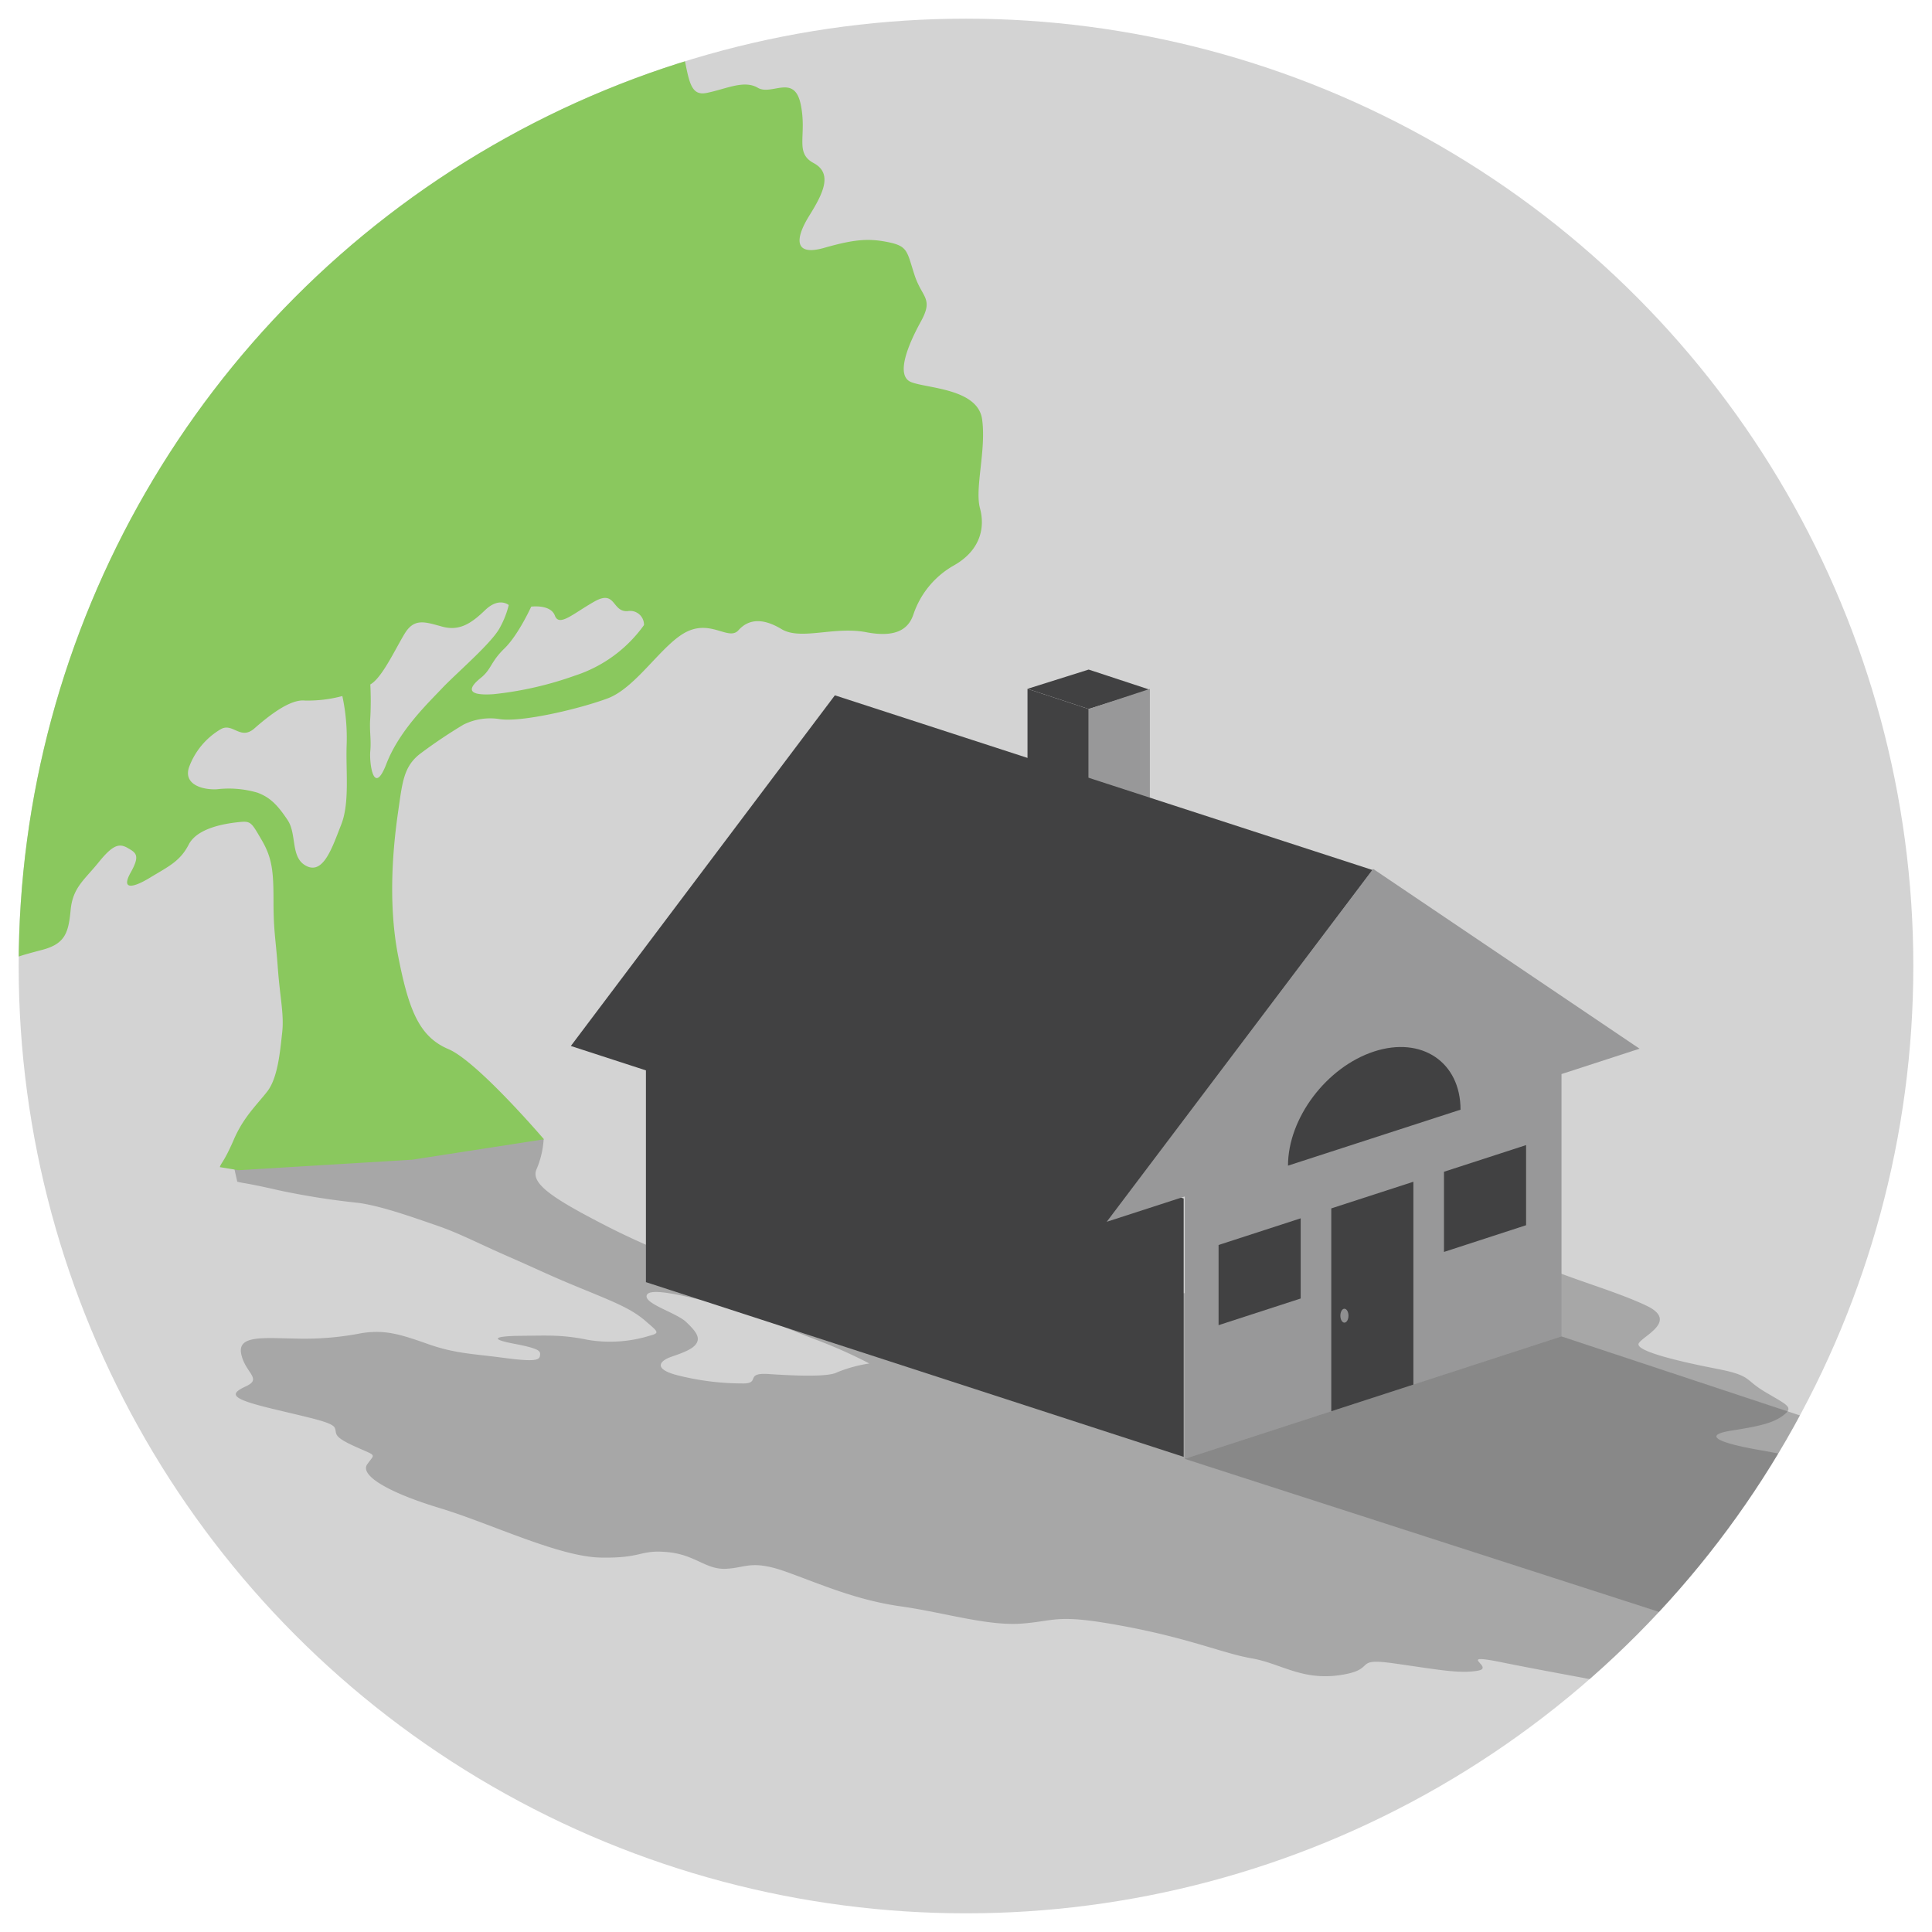 <svg xmlns="http://www.w3.org/2000/svg" xmlns:xlink="http://www.w3.org/1999/xlink" width="4.17in" height="4.17in" viewBox="0 0 300 300"><defs><clipPath id="a"><circle cx="150" cy="150" r="147.1" fill="none"/></clipPath></defs><title>tip-icon-nr-06</title><circle cx="150" cy="150" r="147.1" fill="#d3d3d3"/><g clip-path="url(#a)"><path d="M36.84,183.49c.87.25,1.42.18,6.5,1.35a117.75,117.75,0,0,0,12.3,1.94c3.66.5,8.61,2.29,12.19,3.52s6.07,2.61,11.21,4.86,6.16,2.84,11.44,5,7.63,3.14,9.71,4.93,2.32,1.88.59,2.35a20.87,20.87,0,0,1-9.51.61c-4-.82-6.21-.66-10.22-.63s-5.37.45-1.21,1.24,4.12,1.17,4,1.9-1.17.88-5.83.26-7.35-.63-11.62-2.14S59.8,206.46,56.21,207a46.06,46.06,0,0,1-10.37.85c-5-.08-9-.54-8.38,2.41s3.31,3.81.74,5-2.47,1.89,3.71,3.4,9.7,2.15,10.08,3.07-.43,1.27,3.11,2.87,3.12,1.05,1.92,2.78,3.37,4.41,11.25,6.79,18.47,7.56,25,7.69,6-1.25,10.37-.85,5.93,2.75,9.12,2.59,4-1.48,9.63.58,10.79,4.31,17.51,5.26,13.55,3.11,18.92,2.66,5.3-1.53,15.68.41,15.35,4.21,19.87,5,7.77,3.48,13.72,2.6,1.72-2.76,8.44-1.81,10.06,1.62,12.92,1.13-3.65-2.8,3.67-1.32,13.08,2.44,20.4,3.92,8,1.39,14.77.53,15.58-.3,12.34-2.55-3.47-2.82-2-4,2.06-2-.54-4.53-5.36-3.67,1.24-3.91,16.94-.72,11.45-3.77-10-4.65-7.17-5.26,6.59-.72,6.66-1.94,6.64-.61,1.76-3.13-9.36-3.16-9.07-4.77-4.33-2.59-9.91-3.57-9.16-2.22-4.11-3,6.72-1.35,8.15-2.5.34-1.5-3-3.49-2-2.53-7.63-3.62-12.63-2.74-12-3.92,6.22-3.46,1.21-5.85-13.21-4.6-16.21-6.28a26.36,26.36,0,0,0-13.09-2.92,50.81,50.81,0,0,1-13.34-1.68c-2.79-.73-6-1-8.46.84s-8.79,2.34-8.85,4-2,2.19-5,1.85-1.1,2-6,2.22-15.66-1.75-20.8-1.21-13.86,2.14-15.65,3.34-5,1.25-5,1.25-6.1.06-10.21-.14-7-1.28-12.82-3.2-17-5.82-25.72-10.27-12.21-6.79-11.2-9a14.06,14.06,0,0,0,1.1-4.67l-25-1.59-23.42,4.46Zm75,19.09c4.9,1.19,10.14,3.67,14.92,5.47a76.34,76.34,0,0,1,8.23,3.67,21.89,21.89,0,0,0-5,1.37c-1.4.78-6.87.52-10.61.27s-1.34,1.38-3.8,1.46A41.4,41.4,0,0,1,105,213.5c-3.66-1-2.46-2.23-.78-2.81s3.35-1.16,3.92-2.08,0-1.82-1.57-3.31-6.6-2.85-6.14-4.18S106.9,201.39,111.8,202.58Zm28.33,8.72s-3.49-1.49-6-2.38-3.72-1.58-6-2.38-8-3.46-.49-1.63a144.55,144.55,0,0,0,19.79,2.91c4.2.43,13.83,1,17.4,1.77s4.9,1.19,4.9,1.19.43,1-3.54.7-6.66-.36-7.73.75-1.51,1.89-5.44,1.18S142.59,211.23,140.13,211.3ZM172,209.64a104.05,104.05,0,0,0-10.52-1.8c-4-.34-5.17-.91-7.9-1s-5.21-.54-1.49-1.75a75.31,75.31,0,0,1,12.44-2.32c3.64-.47,8.55-.61,16.69.52,0,0,2.76,1.1.72,1.72s2.59,2.09-2,2.19-8.53-.24-7,.77S172,209.64,172,209.64Z" fill="#414142" opacity="0.3"/><polygon points="183.8 226.22 100.3 199.09 100.3 158.97 183.8 186.1 183.8 226.22" fill="#414142"/><polygon points="169.05 121.97 159.55 118.84 159.55 106.97 169.05 110.1 169.05 121.97" fill="#414142"/><polygon points="169.05 110.09 159.55 106.96 169.05 103.97 178.55 107.1 169.05 110.09" fill="#414142"/><polygon points="169.05 129.72 178.55 126.59 178.55 106.97 169.05 110.1 169.05 129.72" fill="#989899"/><polygon points="172.14 189.55 88.64 162.42 129.64 107.97 213.14 135.1 172.14 189.55" fill="#414142"/><polygon points="254.59 162.84 213.22 134.92 171.85 189.72 183.97 185.79 183.97 226.53 242.47 207.52 242.47 166.78 254.59 162.84" fill="#989899"/><polygon points="219.47 215 206.72 219.14 206.72 187.64 219.47 183.5 219.47 215" fill="#414142"/><polygon points="201.97 201.63 189.22 205.77 189.22 193.32 201.97 189.18 201.97 201.63" fill="#414142"/><polygon points="236.97 190.25 224.22 194.4 224.22 181.95 236.97 177.81 236.97 190.25" fill="#414142"/><path d="M34.14,181.23c.17-.65.67-.81,2.17-4.28s3.5-5.31,5.17-7.44,2-6.21,2.33-9.1-.33-5.45-.67-10.11-.67-5.74-.67-10.31-.17-6.7-1.83-9.54-1.67-3-3.67-2.78-6.33.87-7.67,3.48-3.17,3.41-6,5.13-4.5,1.86-3-.81.83-3.05-.5-3.81-2.33-.43-4.5,2.26-4,3.88-4.33,7.37-.83,5.24-4.33,6.18S1.3,148.79-2,151.06s-5.33,4.51-10,1.06-4.33-5.55-8.17-5.69-5-1-3.33-5.27,3-6.54,1.67-7.69-2.5-1.17-2.83-4.44.33-2.49-3.5-3.83-5.33-6.21-4-12.21-.33-16.18,4-19.18,6.33-1.26,8.67-3.61-.67-5.55,1.83-6.75,5.33-.14,5.67-4.82,0-9.34,3-13.29,4-9.25,8.5-11.11,6.33-.67,10.17-7.28,3.33-11.22,5.17-14-.67-7.13,5-8.78,6,2.22,9-1.73,4.17-6.12,7-6.84,2.33,4.61,4.83-.18S45.47,7.08,48,2.29s3.17-5,9.33-7,11.33-6.46,13-2.63,2.5,4.55,5.5,5.17S80.64-1,83.3,2.93,86,9.22,91,6.6s13-6.61,14.5-.94,1.17,9.36,4.17,8.78,5.83-2.09,8-.81,5.67-2.24,6.67,2.6-1,7.48,2,9.09,1.5,4.68-.67,8.16-2.5,6.38,2.33,5,7-1.48,10-.86,2.83,1.46,4,5.06,3,3.59,1,7.23-4,8.45-1.5,9.43,10.33,1,11,5.76-1.17,10.71-.33,13.82,0,6.56-4,8.85a13.79,13.79,0,0,0-6.33,7.62c-.67,2-2.33,3.74-7.33,2.78s-10.17,1.32-13.17-.49-5.17-1.5-6.67.18-4.17-1.63-8,.22-7.83,8.7-12.33,10.37S81,112.17,77.64,111.67a9.32,9.32,0,0,0-5.67.85,78.18,78.18,0,0,0-6.83,4.6c-2.5,2-2.67,4.44-3.33,9s-1.67,13.65,0,22.25,3.33,12.63,7.83,14.54,14.83,14,14.83,14L64,180.08l-27,1.63ZM53,128c1.33-3.41.67-8.36.83-12.39a31,31,0,0,0-.67-7.53,20.64,20.64,0,0,1-5.83.7c-2.33-.24-5.67,2.44-7.83,4.33s-3.33-.9-5.17.09a11.39,11.39,0,0,0-5,6c-.83,2.65,2.17,3.47,4.33,3.36a15.82,15.82,0,0,1,6.33.53c2,.74,3.17,2,4.67,4.25s.37,5.94,3,7.17S51.64,131.44,53,128Zm4.5-21.73a48.72,48.72,0,0,1,0,5.17c-.17,2,.17,3.32,0,5.17s.5,7.19,2.5,2,6.5-9.46,8.67-11.76,7.83-7.11,9-9.48A14.16,14.16,0,0,0,79,93.95s-1.5-1.3-3.67.79-4,3.29-6.67,2.56-4.33-1.37-5.83,1.1S59.3,105.31,57.47,106.3Zm25-12.1s-2,4.42-4.17,6.52-2,3.23-3.67,4.57-2.67,2.85,2,2.53A54.17,54.17,0,0,0,89.3,104.9,21.2,21.2,0,0,0,100,97.06a2.15,2.15,0,0,0-2.5-2.17c-2.5.22-1.83-3.38-5.17-1.5s-5.5,4-6.17,2.2S82.47,94.2,82.47,94.2Z" fill="#8ac85e"/><ellipse cx="208.76" cy="204.3" rx="0.63" ry="1.08" fill="#8f8f90"/><path d="M226.79,172.31,200,181c0-7.39,6-15.33,13.38-17.73S226.79,164.92,226.79,172.31Z" fill="#414142"/><polyline points="183.97 226.53 286.3 259.55 315.97 231.88 242.47 207.52" fill="#414142" opacity="0.3"/></g></svg>
